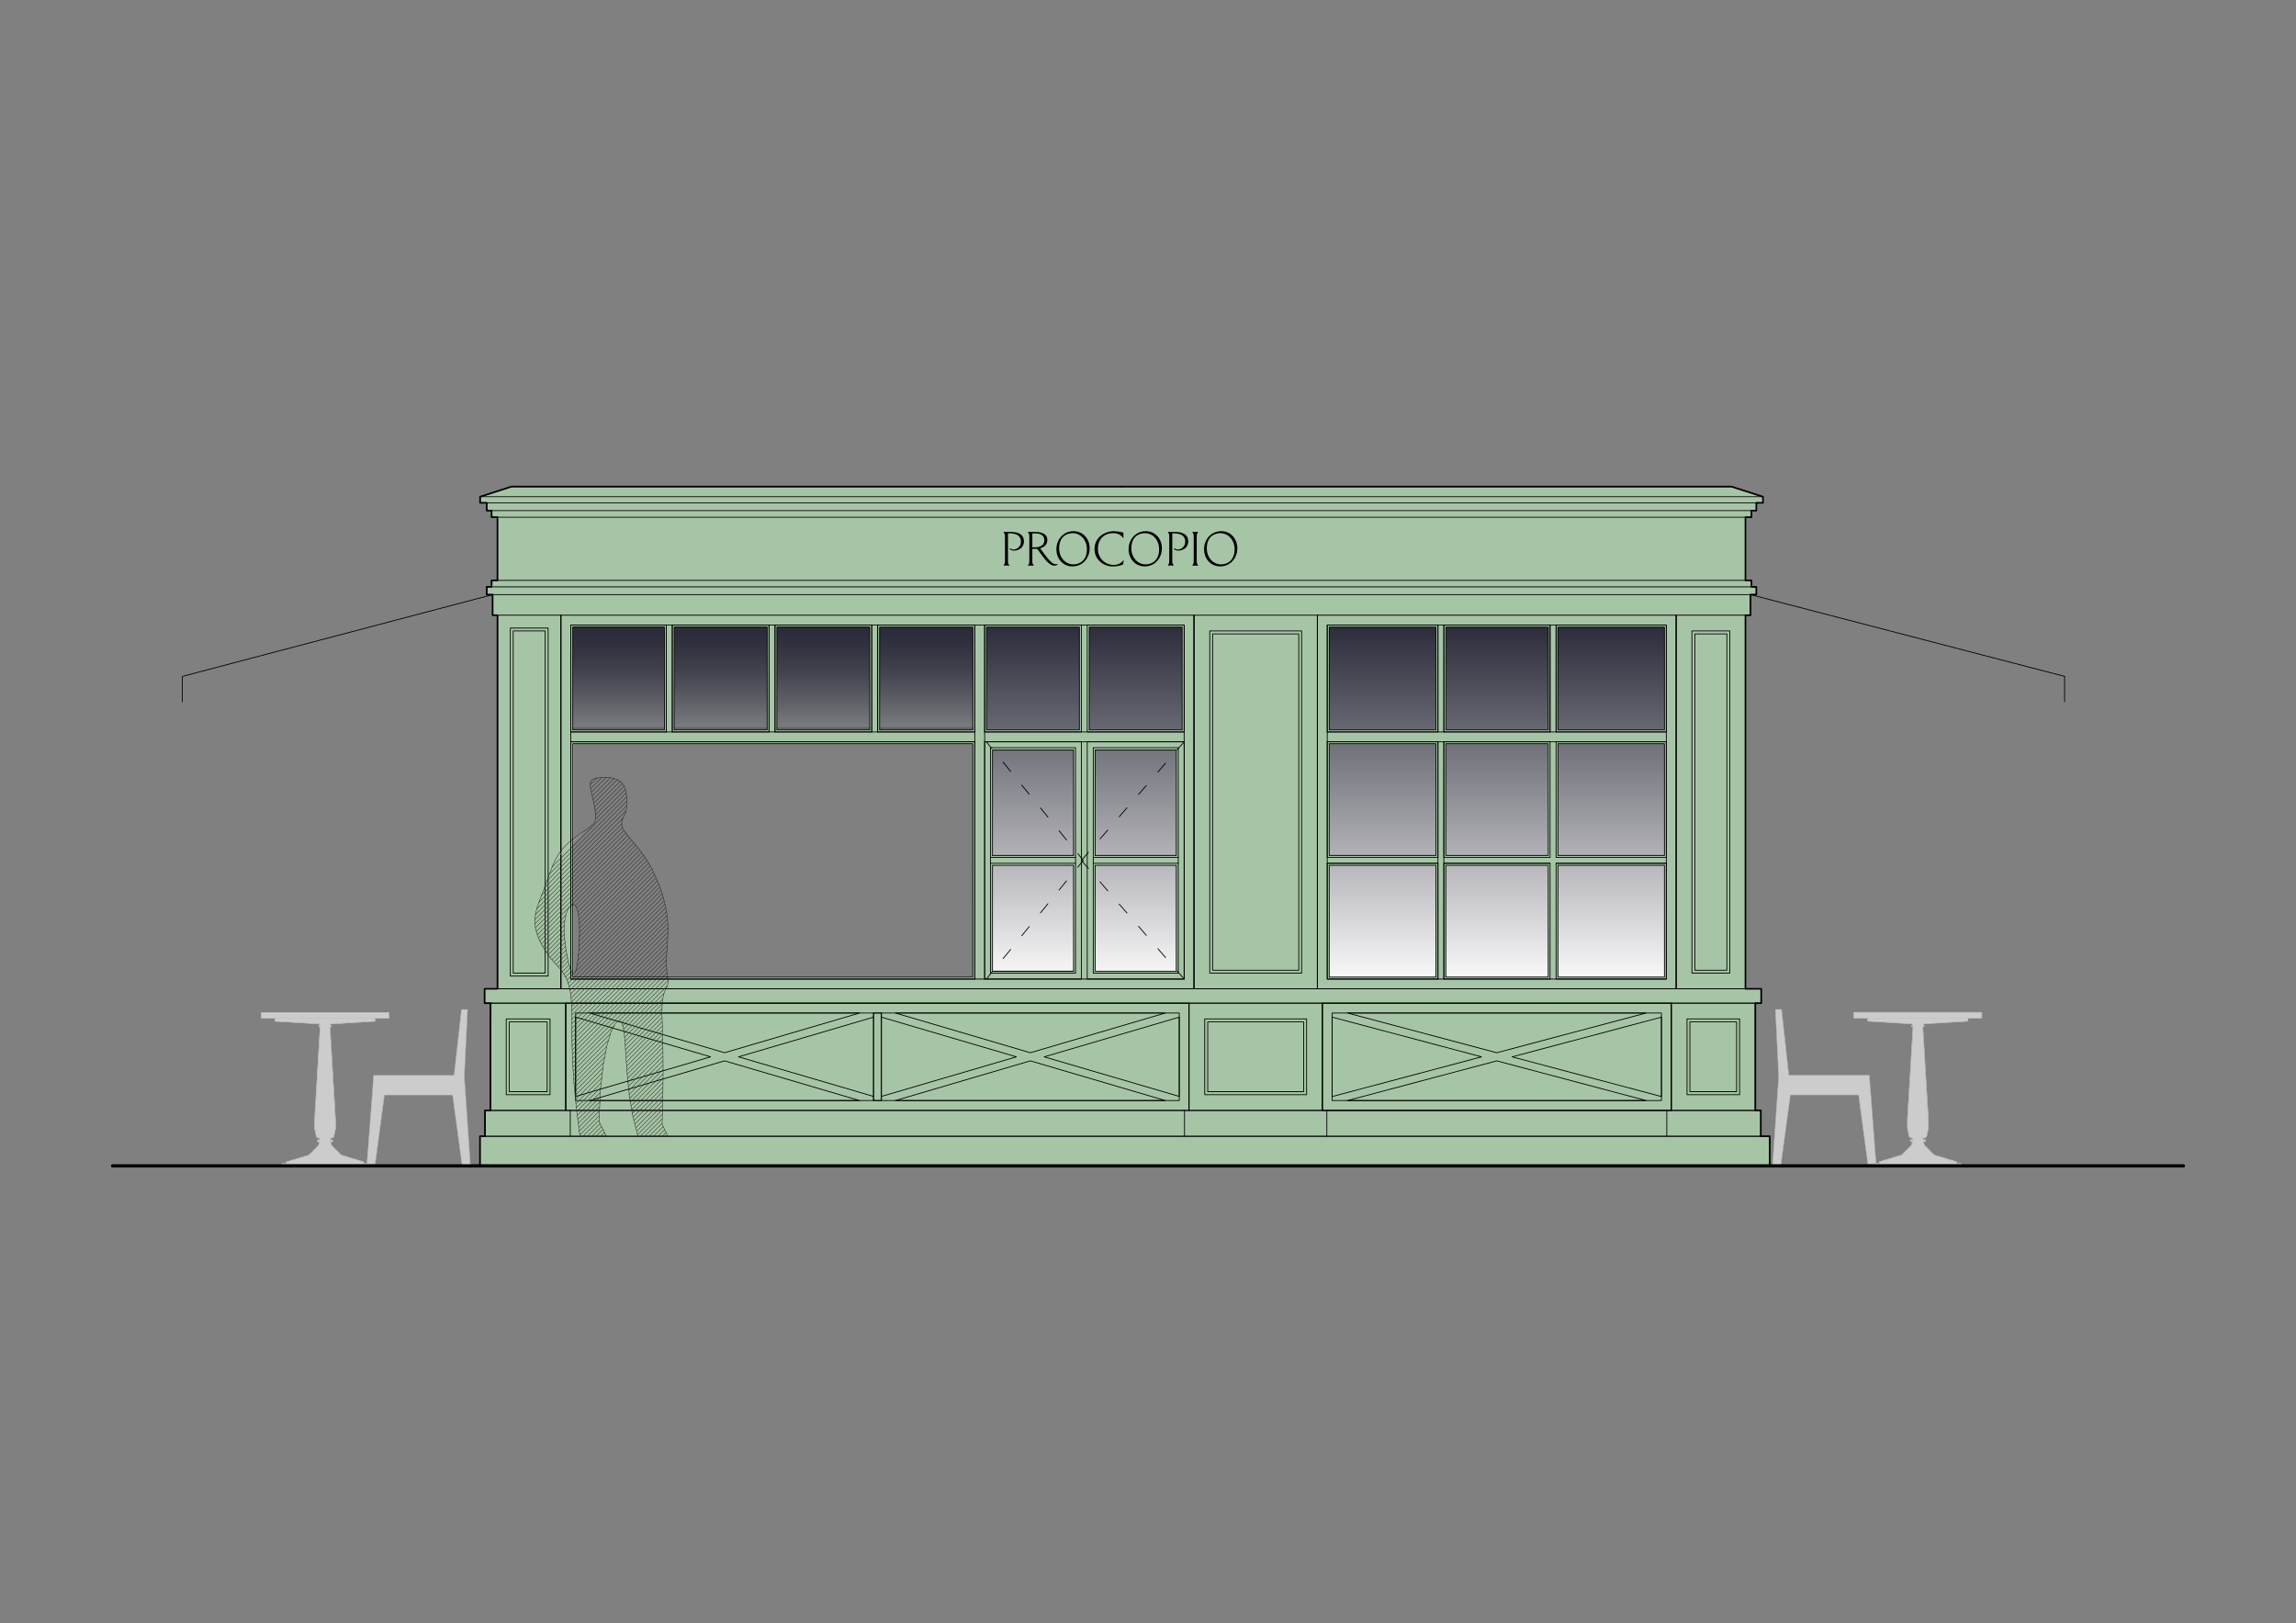 <?xml version="1.0" encoding="UTF-8"?> <svg xmlns="http://www.w3.org/2000/svg" xmlns:xlink="http://www.w3.org/1999/xlink" width="420.16mm" height="297.04mm" viewBox="0 0 1191 842"><rect x="0" y="0" width="1191" height="842" fill="#808080" stroke="none"/> <defs> <style> .cls-1 { fill: url(#linear-gradient); } .cls-2 { fill: url(#linear-gradient-2); } .cls-3 { fill: url(#linear-gradient-3); } .cls-4 { fill: #a6c5a6; } .cls-5, .cls-6 { fill: #ccc; } .cls-6, .cls-7 { stroke: #bababa; } .cls-10, .cls-11, .cls-12, .cls-6, .cls-7, .cls-8, .cls-9 { stroke-linecap: round; stroke-linejoin: round; } .cls-11, .cls-6, .cls-7 { stroke-width: 0.24px; } .cls-10, .cls-11, .cls-12, .cls-7, .cls-8, .cls-9 { fill: none; } .cls-10, .cls-12, .cls-8, .cls-9 { stroke: #000; } .cls-8 { stroke-width: 1.68px; } .cls-9 { stroke-width: 0.42px; } .cls-10 { stroke-width: 0.06px; } .cls-11 { stroke: #242424; } .cls-12 { stroke-width: 0.84px; } </style> <linearGradient id="linear-gradient" x1="402.02" y1="379.69" x2="402.02" y2="323.93" gradientUnits="userSpaceOnUse"> <stop offset="0.04" stop-color="#636363"></stop> <stop offset="0.05" stop-color="#7b7c80"></stop> <stop offset="0.26" stop-color="#62626a"></stop> <stop offset="0.56" stop-color="#43434f"></stop> <stop offset="0.82" stop-color="#30303e"></stop> <stop offset="1" stop-color="#292938"></stop> </linearGradient> <linearGradient id="linear-gradient-2" x1="777.96" y1="512.86" x2="777.96" y2="322.59" gradientUnits="userSpaceOnUse"> <stop offset="0" stop-color="#fff"></stop> <stop offset="1" stop-color="#292938"></stop> </linearGradient> <linearGradient id="linear-gradient-3" x1="561.63" y1="512.24" x2="561.63" y2="321.97" xlink:href="#linear-gradient-2"></linearGradient> </defs> <title>PROCOPIO_final</title> <g id="Layer_2" data-name="Layer 2"> <rect class="cls-1" x="294.4" y="323.93" width="215.24" height="55.76"></rect> <rect class="cls-2" x="688.2" y="322.59" width="179.52" height="190.27"></rect> <rect class="cls-3" x="504.87" y="321.97" width="113.53" height="190.27"></rect> <rect class="cls-4" x="258.05" y="319.09" width="32.9" height="193.77"></rect> <path class="cls-4" d="M291,319.09V512.86H619.37V319.09Zm112,6h48.19V378.5H403Zm-53.3,0H398v53.49H349.69ZM297.11,325h47.51v53.5H297.11Zm207.5,181.51H297.49V385.73H504.61Zm.14-127.9h-48.5V325.24h48.5Zm52.12,125h-42V448.81h42Zm0-59.91h-42V389h42Zm3-65.08H511.66V325.24h48.25Zm50.26,125h-42.1V448.81h42.1Zm0-59.91h-42.1V389h42.1Zm3-65.08H565V325.24h48.18Z"></path> <rect class="cls-4" x="619.37" y="318.83" width="63.99" height="194.03"></rect> <g> <path class="cls-4" d="M683.35,512.86H905.42V319.09H683.35Zm61.53-6.09H689.5v-58h55.38Zm0-63.08H689.5v-58h55.38Zm118.51,63.08H808.15v-58h55.24Zm0-63.08H808.15v-58h55.24ZM807.88,325.24h55.51v53.37H807.88Zm-57.89,0h53.37v53.37H750Zm0,60.49h53V443.5H750Zm0,63.08h53v58H750ZM689.38,325.24h55.5v53.37h-55.5Z"></path> <polygon class="cls-4" points="898.1 252.38 265.37 252.38 249.05 257.63 249.05 260.8 252.48 260.8 252.48 264.82 255.01 264.82 255.01 268.25 258.05 268.25 258.05 301.02 255.01 301.02 255.01 304.39 252.48 304.39 252.48 308.4 255.53 308.4 255.53 319.09 258.05 319.09 683.35 319.09 683.35 318.83 905.42 318.83 905.42 319.09 908.01 319.09 908.01 308.4 911.06 308.4 911.06 304.39 908.53 304.39 908.53 301.02 905.42 301.02 905.42 268.25 908.53 268.25 908.53 264.82 911.06 264.82 911.06 260.8 914.49 260.8 914.49 257.63 898.1 252.38"></polygon> </g> <polygon class="cls-4" points="251.38 512.86 251.38 520.31 255.01 520.31 254.43 575.94 251.58 575.94 251.58 589.34 248.99 589.35 248.99 604.69 917.99 604.69 917.99 589.35 913.39 589.35 913.39 575.94 910.54 575.94 910.54 520.31 913.58 520.31 913.58 512.86 251.38 512.86"></polygon> <polygon class="cls-5" points="242.5 523.61 239.39 523.61 235.57 557.8 193.86 557.8 190.32 603.89 194.55 603.88 199.36 567.91 234.79 567.91 239.78 604.69 243.99 604.69 240.81 558.26 242.5 523.61"></polygon> <polygon class="cls-6" points="135.46 525.1 201.77 525.1 201.77 528.21 194.59 528.21 194.59 529.7 171.47 531.12 171.47 531.97 171.92 531.97 171.92 532.55 171.14 532.55 173.99 580.21 174.06 585.2 173.08 589.73 171.27 590.58 171.27 591.22 172.5 591.22 172.5 592.19 171.34 592.19 172.05 594.14 177.03 599.12 188.63 602.62 188.69 603.53 191.06 603.53 191.06 603.88 146.21 603.88 146.21 603.53 148.54 603.53 148.6 602.62 160.2 599.12 165.18 594.14 165.9 592.19 164.73 592.19 164.73 591.22 165.96 591.22 165.96 590.58 164.15 589.73 163.18 585.2 163.24 580.21 166.09 532.55 165.38 532.55 165.38 531.97 165.77 531.97 165.77 531.12 142.65 529.7 142.65 528.21 135.46 528.21 135.46 525.1"></polygon> <polygon class="cls-5" points="920.98 523.53 924.09 523.53 927.91 557.72 969.62 557.72 973.15 603.8 968.92 603.79 964.11 567.83 928.69 567.83 923.7 604.61 919.49 604.61 922.66 558.17 920.98 523.53"></polygon> <polygon class="cls-6" points="1028.02 525.02 961.7 525.02 961.7 528.13 968.89 528.13 968.89 529.62 992.01 531.04 992.01 531.88 991.56 531.88 991.56 532.46 992.34 532.46 989.49 580.13 989.42 585.12 990.39 589.65 992.21 590.49 992.21 591.14 990.97 591.14 990.97 592.11 992.14 592.11 991.43 594.05 986.44 599.04 974.85 602.54 974.78 603.44 972.41 603.44 972.41 603.8 1017.27 603.8 1017.27 603.44 1014.94 603.44 1014.87 602.54 1003.28 599.04 998.29 594.05 997.58 592.11 998.75 592.11 998.75 591.14 997.52 591.14 997.52 590.49 999.33 589.65 1000.3 585.12 1000.24 580.13 997.39 532.46 998.1 532.46 998.1 531.88 997.71 531.88 997.71 531.04 1020.83 529.62 1020.83 528.13 1028.02 528.13 1028.02 525.02"></polygon> </g> <g id="Layer_1" data-name="Layer 1"> <g> <polygon class="cls-7" points="919.48 604.69 922.71 558.26 920.97 523.61 924.14 523.61 927.89 557.8 969.67 557.8 973.23 604.69 969.09 604.69 964.16 567.91 928.67 567.91 923.69 604.69 919.48 604.69"></polygon> <rect class="cls-7" x="961.77" y="525.1" width="66.25" height="3.11"></rect> <polyline class="cls-7" points="1020.83 528.21 1020.83 529.7 997.77 531.12 997.77 531.97 998.16 531.97 998.16 532.55 997.39 532.55 1000.3 580.21 1000.37 585.2 999.33 589.73 997.51 590.58 997.51 591.22 998.75 591.22 998.75 592.19 997.58 592.19 998.29 594.14 1003.34 599.12 1014.94 602.62 1014.94 603.53 1017.27 603.53 1017.27 604.69 994.92 604.69"></polyline> <polyline class="cls-7" points="968.96 528.21 968.96 529.7 992.01 531.12 992.01 531.97 991.62 531.97 991.62 532.55 992.4 532.55 989.49 580.21 989.49 585.2 990.46 589.73 992.27 590.58"></polyline> <polyline class="cls-7" points="992.27 591.22 991.04 591.22 991.04 592.19 992.21 592.19 991.49 594.14 986.51 599.12 974.91 602.62 974.85 603.53 972.52 603.53 972.52 604.69 994.92 604.69"></polyline> <polygon class="cls-7" points="244 604.69 240.83 558.26 242.51 523.61 239.4 523.61 235.58 557.8 193.87 557.8 190.31 604.69 194.46 604.69 199.38 567.91 234.8 567.91 239.79 604.69 244 604.69"></polygon> <rect class="cls-7" x="135.46" y="525.1" width="66.32" height="3.11"></rect> <polyline class="cls-7" points="142.65 528.21 142.65 529.7 165.77 531.12 165.77 531.97 165.38 531.97 165.38 532.55 166.09 532.55 163.24 580.21 163.18 585.2 164.15 589.73 165.96 590.58 165.96 591.22 164.73 591.22 164.73 592.19 165.9 592.19 165.18 594.14 160.2 599.12 148.6 602.62 148.54 603.53 146.21 603.53 146.21 604.69 168.62 604.69"></polyline> <polyline class="cls-7" points="194.59 528.21 194.59 529.7 171.47 531.12 171.47 531.97 171.92 531.97 171.92 532.55 171.14 532.55 173.99 580.21 174.06 585.2 173.08 589.73 171.27 590.58"></polyline> <polyline class="cls-7" points="171.27 591.22 172.5 591.22 172.5 592.19 171.34 592.19 172.05 594.14 177.03 599.12 188.63 602.62 188.69 603.53 191.02 603.53 191.02 604.69 168.62 604.69"></polyline> <line class="cls-8" x1="58.39" y1="604.69" x2="1132.61" y2="604.69"></line> <line class="cls-9" x1="905.42" y1="319.09" x2="905.42" y2="512.86"></line> <line class="cls-9" x1="910.54" y1="520.31" x2="910.54" y2="575.94"></line> <line class="cls-9" x1="917.99" y1="589.34" x2="917.99" y2="604.69"></line> <line class="cls-9" x1="258.05" y1="319.09" x2="258.05" y2="512.86"></line> <line class="cls-9" x1="258.05" y1="268.25" x2="258.05" y2="301.02"></line> <line class="cls-9" x1="254.43" y1="520.31" x2="254.43" y2="575.94"></line> <line class="cls-9" x1="251.38" y1="512.86" x2="251.38" y2="520.31"></line> <polyline class="cls-9" points="248.99 604.69 248.99 589.35 917.99 589.35"></polyline> <line class="cls-9" x1="685.94" y1="575.94" x2="866.95" y2="575.94"></line> <line class="cls-9" x1="254.23" y1="512.86" x2="909.76" y2="512.86"></line> <line class="cls-9" x1="293.48" y1="520.31" x2="616.77" y2="520.31"></line> <line class="cls-9" x1="685.94" y1="520.31" x2="866.95" y2="520.31"></line> <line class="cls-9" x1="290.95" y1="319.09" x2="290.95" y2="512.86"></line> <line class="cls-9" x1="619.37" y1="319.09" x2="619.37" y2="512.86"></line> <line class="cls-9" x1="683.35" y1="319.09" x2="683.35" y2="512.86"></line> <line class="cls-9" x1="869.48" y1="319.09" x2="869.48" y2="512.86"></line> <line class="cls-9" x1="293.48" y1="520.31" x2="293.48" y2="575.94"></line> <line class="cls-9" x1="295.81" y1="575.94" x2="295.81" y2="589.34"></line> <line class="cls-9" x1="616.77" y1="520.31" x2="616.77" y2="575.94"></line> <line class="cls-9" x1="685.94" y1="520.31" x2="685.94" y2="575.94"></line> <line class="cls-9" x1="866.95" y1="520.31" x2="866.95" y2="575.94"></line> <polyline class="cls-9" points="249.05 257.63 249.05 260.8 252.48 260.8 252.48 264.82 255.01 264.82 255.01 268.25 908.53 268.25"></polyline> <line class="cls-9" x1="255.01" y1="264.82" x2="908.53" y2="264.82"></line> <line class="cls-9" x1="252.48" y1="260.8" x2="911.06" y2="260.8"></line> <polyline class="cls-9" points="249.05 257.63 265.37 252.38 898.1 252.38"></polyline> <line class="cls-9" x1="249.05" y1="257.63" x2="914.49" y2="257.63"></line> <polyline class="cls-9" points="252.48 308.4 252.48 304.39 255.01 304.39 255.01 301.02 908.53 301.02"></polyline> <line class="cls-9" x1="255.01" y1="304.39" x2="908.53" y2="304.39"></line> <line class="cls-9" x1="252.48" y1="308.4" x2="911.06" y2="308.4"></line> <line class="cls-9" x1="255.01" y1="520.31" x2="910.54" y2="520.31"></line> <rect class="cls-9" x="251.58" y="575.94" width="661.81" height="13.41"></rect> <polyline class="cls-9" points="914.49 257.63 914.49 260.8 911.06 260.8 911.06 264.82 908.53 264.82 908.53 268.25"></polyline> <line class="cls-9" x1="914.49" y1="257.63" x2="898.1" y2="252.38"></line> <polyline class="cls-9" points="911.06 308.4 911.06 304.39 908.53 304.39 908.53 301.02"></polyline> <line class="cls-9" x1="1070.96" y1="350.82" x2="1070.96" y2="363.97"></line> <line class="cls-9" x1="905.42" y1="301.02" x2="905.42" y2="268.25"></line> <polyline class="cls-9" points="255.53 308.4 94.59 350.82 94.59 363.97"></polyline> <rect class="cls-9" x="298.59" y="525.42" width="313.13" height="45.4"></rect> <rect class="cls-9" x="293.48" y="520.31" width="323.3" height="55.63"></rect> <line class="cls-9" x1="908.01" y1="308.4" x2="1070.96" y2="350.82"></line> <rect class="cls-9" x="685.94" y="520.31" width="181.01" height="55.63"></rect> <rect class="cls-9" x="690.99" y="525.42" width="170.84" height="45.4"></rect> <rect class="cls-9" x="296.07" y="324.21" width="318.18" height="183.6"></rect> <rect class="cls-9" x="290.95" y="319.09" width="328.41" height="193.77"></rect> <rect class="cls-9" x="683.35" y="319.09" width="186.13" height="193.77"></rect> <rect class="cls-9" x="624.93" y="528.47" width="52.85" height="39.31"></rect> <rect class="cls-9" x="616.77" y="520.31" width="69.17" height="55.63"></rect> <line class="cls-9" x1="908.01" y1="319.09" x2="908.01" y2="308.4"></line> <rect class="cls-9" x="688.47" y="324.21" width="175.9" height="183.6"></rect> <rect class="cls-9" x="626.49" y="530.02" width="49.74" height="36.2"></rect> <rect class="cls-9" x="619.37" y="319.09" width="63.99" height="193.77"></rect> <rect class="cls-9" x="629.01" y="328.8" width="44.69" height="174.41"></rect> <line class="cls-9" x1="688.27" y1="575.94" x2="688.27" y2="589.34"></line> <rect class="cls-9" x="627.53" y="327.25" width="47.67" height="177.45"></rect> <polyline class="cls-9" points="908.01 319.09 869.48 319.09 869.48 512.86 905.42 512.86 905.42 319.09"></polyline> <rect class="cls-9" x="877.64" y="327.25" width="19.62" height="177.45"></rect> <rect class="cls-9" x="879.19" y="328.8" width="16.58" height="174.41"></rect> <rect class="cls-9" x="258.05" y="319.09" width="32.9" height="193.77"></rect> <rect class="cls-9" x="266.21" y="327.25" width="16.58" height="177.45"></rect> <rect class="cls-9" x="264.72" y="325.76" width="19.62" height="180.49"></rect> <rect class="cls-9" x="866.95" y="520.31" width="43.59" height="55.63"></rect> <rect class="cls-9" x="875.11" y="528.47" width="27.27" height="39.31"></rect> <rect class="cls-9" x="876.6" y="530.02" width="24.22" height="36.2"></rect> <rect class="cls-9" x="254.43" y="520.31" width="39.05" height="55.63"></rect> <line class="cls-9" x1="296.07" y1="379.64" x2="505.64" y2="379.64"></line> <rect class="cls-9" x="262.59" y="528.47" width="22.73" height="39.31"></rect> <rect class="cls-9" x="264.14" y="530.02" width="19.69" height="36.2"></rect> <line class="cls-9" x1="255.53" y1="319.09" x2="255.53" y2="308.4"></line> <line class="cls-9" x1="257.54" y1="319.09" x2="258.05" y2="319.09"></line> <line class="cls-9" x1="910.54" y1="520.31" x2="913.58" y2="520.31"></line> <line class="cls-9" x1="864.62" y1="575.94" x2="864.62" y2="589.34"></line> <line class="cls-9" x1="614.44" y1="575.94" x2="614.44" y2="589.34"></line> <line class="cls-9" x1="913.58" y1="512.86" x2="913.58" y2="520.31"></line> <line class="cls-9" x1="255.01" y1="520.31" x2="251.38" y2="520.31"></line> <line class="cls-9" x1="255.01" y1="512.86" x2="251.38" y2="512.86"></line> <line class="cls-9" x1="909.76" y1="512.86" x2="913.58" y2="512.86"></line> <line class="cls-9" x1="614.25" y1="384.76" x2="510.76" y2="384.76"></line> <line class="cls-9" x1="296.07" y1="384.76" x2="505.64" y2="384.76"></line> <line class="cls-9" x1="510.76" y1="379.64" x2="614.25" y2="379.64"></line> <line class="cls-10" x1="508.17" y1="348.49" x2="508.17" y2="348.43"></line> <line class="cls-9" x1="510.76" y1="324.21" x2="510.76" y2="507.81"></line> <line class="cls-9" x1="505.64" y1="324.21" x2="505.64" y2="507.81"></line> <rect class="cls-9" x="563.99" y="324.21" width="50.26" height="55.44"></rect> <rect class="cls-9" x="565.03" y="325.24" width="48.18" height="53.36"></rect> <rect class="cls-9" x="510.76" y="324.21" width="50.19" height="55.44"></rect> <rect class="cls-9" x="511.73" y="325.24" width="48.18" height="53.36"></rect> <rect class="cls-9" x="563.99" y="384.76" width="50.26" height="123.05"></rect> <rect class="cls-9" x="567.1" y="387.8" width="44.1" height="116.9"></rect> <rect class="cls-9" x="510.76" y="384.76" width="50.19" height="123.05"></rect> <rect class="cls-9" x="513.8" y="387.8" width="44.1" height="116.9"></rect> <line class="cls-9" x1="514.84" y1="503.73" x2="556.87" y2="503.73"></line> <polyline class="cls-9" points="556.87 443.69 556.87 389.03 514.84 389.03 514.84 443.69"></polyline> <line class="cls-9" x1="398.91" y1="379.64" x2="398.91" y2="324.21"></line> <line class="cls-9" x1="402.02" y1="379.64" x2="402.02" y2="324.21"></line> <line class="cls-9" x1="345.61" y1="379.64" x2="345.61" y2="324.21"></line> <polyline class="cls-9" points="348.72 379.64 348.72 324.2 398.91 324.2"></polyline> <polyline class="cls-9" points="348.72 324.2 348.72 379.64 398.91 379.64 398.91 324.2"></polyline> <rect class="cls-9" x="349.69" y="325.24" width="48.25" height="53.36"></rect> <rect class="cls-9" x="296.07" y="324.21" width="49.54" height="55.44"></rect> <rect class="cls-9" x="297.11" y="325.24" width="47.54" height="53.36"></rect> <line class="cls-9" x1="455.26" y1="379.64" x2="455.26" y2="324.21"></line> <polyline class="cls-9" points="452.21 379.64 452.21 324.2 402.02 324.2"></polyline> <polyline class="cls-9" points="452.21 324.2 452.21 379.64 402.02 379.64 402.02 324.2"></polyline> <rect class="cls-9" x="402.99" y="325.24" width="48.18" height="53.36"></rect> <rect class="cls-9" x="455.26" y="324.21" width="50.39" height="55.44"></rect> <rect class="cls-9" x="456.29" y="325.24" width="48.31" height="53.36"></rect> <line class="cls-9" x1="557.91" y1="447.77" x2="513.8" y2="447.77"></line> <line class="cls-9" x1="557.91" y1="444.73" x2="513.8" y2="444.73"></line> <line class="cls-9" x1="556.87" y1="443.69" x2="514.84" y2="443.69"></line> <rect class="cls-9" x="514.84" y="448.81" width="42.03" height="54.92"></rect> <polyline class="cls-9" points="568.07 443.69 568.07 389.03 610.17 389.03 610.17 443.69"></polyline> <line class="cls-9" x1="567.1" y1="447.77" x2="611.2" y2="447.77"></line> <line class="cls-9" x1="567.1" y1="444.73" x2="611.2" y2="444.73"></line> <line class="cls-9" x1="568.07" y1="443.69" x2="610.17" y2="443.69"></line> <rect class="cls-9" x="568.07" y="448.81" width="42.1" height="54.92"></rect> <line class="cls-9" x1="688.47" y1="379.64" x2="864.36" y2="379.64"></line> <line class="cls-9" x1="688.47" y1="384.76" x2="864.36" y2="384.76"></line> <line class="cls-9" x1="804.07" y1="379.64" x2="804.07" y2="324.21"></line> <line class="cls-9" x1="807.18" y1="379.64" x2="807.18" y2="324.21"></line> <line class="cls-9" x1="745.91" y1="507.81" x2="745.91" y2="384.76"></line> <line class="cls-9" x1="745.91" y1="379.64" x2="745.91" y2="324.21"></line> <line class="cls-9" x1="748.96" y1="507.81" x2="748.96" y2="384.76"></line> <polyline class="cls-9" points="748.96 379.64 748.96 324.2 804.07 324.2"></polyline> <polyline class="cls-9" points="748.96 324.2 748.96 379.64 804.07 379.64 804.07 324.2"></polyline> <rect class="cls-9" x="749.99" y="325.24" width="53.11" height="53.36"></rect> <rect class="cls-9" x="688.47" y="324.21" width="57.44" height="55.44"></rect> <rect class="cls-9" x="689.5" y="325.24" width="55.37" height="53.36"></rect> <rect class="cls-9" x="688.47" y="384.76" width="57.44" height="59.97"></rect> <line class="cls-9" x1="688.47" y1="447.77" x2="745.91" y2="447.77"></line> <rect class="cls-9" x="689.5" y="385.73" width="55.37" height="57.96"></rect> <rect class="cls-9" x="688.47" y="447.77" width="57.44" height="60.04"></rect> <rect class="cls-9" x="689.5" y="448.81" width="55.37" height="57.96"></rect> <rect class="cls-9" x="748.96" y="384.76" width="55.11" height="59.97"></rect> <line class="cls-9" x1="748.96" y1="447.77" x2="804.07" y2="447.77"></line> <rect class="cls-9" x="749.99" y="385.73" width="53.11" height="57.96"></rect> <rect class="cls-9" x="748.96" y="447.77" width="55.11" height="60.04"></rect> <rect class="cls-9" x="749.99" y="448.81" width="53.11" height="57.96"></rect> <rect class="cls-9" x="807.18" y="324.21" width="57.19" height="55.44"></rect> <rect class="cls-9" x="808.15" y="325.24" width="55.24" height="53.36"></rect> <rect class="cls-9" x="807.18" y="384.76" width="57.19" height="59.97"></rect> <line class="cls-9" x1="864.36" y1="447.77" x2="807.18" y2="447.77"></line> <rect class="cls-9" x="808.15" y="385.73" width="55.24" height="57.96"></rect> <rect class="cls-9" x="807.18" y="447.77" width="57.19" height="60.04"></rect> <rect class="cls-9" x="808.15" y="448.81" width="55.24" height="57.96"></rect> <line class="cls-10" x1="745.13" y1="355.03" x2="745.13" y2="354.97"></line> <line class="cls-9" x1="614.25" y1="384.76" x2="610.62" y2="388.9"></line> <line class="cls-9" x1="604.6" y1="395.83" x2="600.65" y2="400.43"></line> <line class="cls-9" x1="594.63" y1="407.43" x2="590.61" y2="412.02"></line> <line class="cls-9" x1="584.59" y1="418.95" x2="580.57" y2="423.62"></line> <line class="cls-9" x1="574.61" y1="430.55" x2="570.6" y2="435.14"></line> <polyline class="cls-9" points="564.58 442.07 560.95 446.28 564.58 450.43"></polyline> <line class="cls-9" x1="570.6" y1="457.36" x2="574.61" y2="462.02"></line> <line class="cls-9" x1="580.57" y1="468.95" x2="584.59" y2="473.55"></line> <line class="cls-9" x1="590.61" y1="480.48" x2="594.63" y2="485.14"></line> <line class="cls-9" x1="600.65" y1="492.07" x2="604.6" y2="496.67"></line> <line class="cls-9" x1="610.62" y1="503.6" x2="614.25" y2="507.81"></line> <polygon class="cls-9" points="375.86 550.23 305.85 570.82 445.87 570.82 375.86 550.23"></polygon> <polygon class="cls-9" points="298.6 527.56 298.6 568.68 368.6 548.15 298.6 527.56"></polygon> <polygon class="cls-9" points="445.87 525.42 305.85 525.42 375.86 546.02 445.87 525.42"></polygon> <polygon class="cls-9" points="453.12 527.56 383.11 548.15 453.12 568.68 453.12 527.56"></polygon> <polygon class="cls-9" points="534.46 550.23 604.47 570.82 464.45 570.82 534.46 550.23"></polygon> <polygon class="cls-9" points="611.72 527.56 611.72 568.68 541.65 548.15 611.72 527.56"></polygon> <polygon class="cls-9" points="464.45 525.42 604.47 525.42 534.46 546.02 464.45 525.42"></polygon> <polyline class="cls-9" points="457.2 527.56 527.21 548.15 457.2 568.68 457.2 525.42"></polyline> <line class="cls-9" x1="453.12" y1="527.56" x2="453.12" y2="525.42"></line> <line class="cls-9" x1="453.12" y1="568.69" x2="453.12" y2="570.82"></line> <line class="cls-9" x1="457.2" y1="568.69" x2="457.2" y2="570.82"></line> <polygon class="cls-9" points="457.2 527.56 457.2 525.42 453.12 525.42 453.12 570.82 457.2 570.82 457.2 527.56"></polygon> <polygon class="cls-9" points="861.84 527.56 784.38 548.15 861.84 568.75 861.84 527.56"></polygon> <polygon class="cls-9" points="776.41 550.23 698.96 570.82 853.87 570.82 776.41 550.23"></polygon> <polygon class="cls-9" points="690.99 527.56 690.99 568.75 768.51 548.15 690.99 527.56"></polygon> <polygon class="cls-9" points="853.87 525.42 698.96 525.42 776.41 546.02 853.87 525.42"></polygon> <line class="cls-11" x1="306.11" y1="407.04" x2="309.86" y2="403.35"></line> <line class="cls-11" x1="306.37" y1="409.04" x2="312.39" y2="403.09"></line> <line class="cls-11" x1="306.82" y1="410.92" x2="314.66" y2="403.09"></line> <line class="cls-11" x1="307.21" y1="412.87" x2="316.73" y2="403.28"></line> <line class="cls-11" x1="307.6" y1="414.74" x2="318.61" y2="403.73"></line> <line class="cls-11" x1="307.99" y1="416.62" x2="320.29" y2="404.32"></line> <line class="cls-11" x1="308.37" y1="418.56" x2="321.71" y2="405.22"></line> <line class="cls-11" x1="308.7" y1="420.51" x2="322.88" y2="406.32"></line> <line class="cls-11" x1="308.96" y1="422.52" x2="323.72" y2="407.75"></line> <line class="cls-7" x1="288.36" y1="445.38" x2="302.29" y2="431.52"></line> <line class="cls-11" x1="308.96" y1="424.78" x2="324.37" y2="409.43"></line> <line class="cls-11" x1="286.35" y1="449.72" x2="324.76" y2="411.31"></line> <line class="cls-11" x1="284.86" y1="453.47" x2="325.02" y2="413.32"></line> <line class="cls-11" x1="283.57" y1="457.03" x2="325.15" y2="415.46"></line> <line class="cls-11" x1="282.34" y1="460.6" x2="325.08" y2="417.85"></line> <line class="cls-11" x1="280.91" y1="464.35" x2="324.56" y2="420.64"></line> <line class="cls-11" x1="279.49" y1="468.04" x2="323.07" y2="424.39"></line> <line class="cls-11" x1="278.39" y1="471.41" x2="322.49" y2="427.31"></line> <line class="cls-11" x1="277.68" y1="474.39" x2="322.88" y2="429.19"></line> <line class="cls-11" x1="277.42" y1="476.98" x2="323.72" y2="430.68"></line> <line class="cls-11" x1="277.48" y1="479.18" x2="324.63" y2="432.04"></line> <line class="cls-11" x1="277.74" y1="481.19" x2="325.6" y2="433.33"></line> <line class="cls-11" x1="278.19" y1="483.07" x2="326.64" y2="434.56"></line> <line class="cls-11" x1="278.71" y1="484.82" x2="327.67" y2="435.86"></line> <line class="cls-11" x1="279.3" y1="486.5" x2="295.36" y2="470.44"></line> <line class="cls-11" x1="296.33" y1="469.53" x2="328.77" y2="437.09"></line> <line class="cls-11" x1="280.01" y1="488.06" x2="293.61" y2="474.52"></line> <line class="cls-11" x1="298.4" y1="469.73" x2="329.81" y2="438.32"></line> <line class="cls-11" x1="280.78" y1="489.61" x2="293.02" y2="477.37"></line> <line class="cls-11" x1="299.24" y1="471.15" x2="330.78" y2="439.61"></line> <line class="cls-11" x1="281.56" y1="491.1" x2="292.77" y2="479.9"></line> <line class="cls-11" x1="299.76" y1="472.9" x2="331.82" y2="440.91"></line> <line class="cls-11" x1="282.47" y1="492.52" x2="292.7" y2="482.29"></line> <line class="cls-11" x1="300.08" y1="474.84" x2="332.79" y2="442.2"></line> <line class="cls-11" x1="283.38" y1="493.88" x2="292.77" y2="484.49"></line> <line class="cls-11" x1="300.34" y1="476.92" x2="333.76" y2="443.5"></line> <line class="cls-11" x1="284.28" y1="495.24" x2="292.9" y2="486.63"></line> <line class="cls-11" x1="300.47" y1="479.05" x2="334.67" y2="444.86"></line> <line class="cls-11" x1="285.32" y1="496.54" x2="293.09" y2="488.77"></line> <line class="cls-11" x1="300.54" y1="481.32" x2="335.57" y2="446.28"></line> <line class="cls-11" x1="286.35" y1="497.83" x2="293.35" y2="490.78"></line> <line class="cls-11" x1="300.6" y1="483.59" x2="336.42" y2="447.71"></line> <line class="cls-11" x1="287.39" y1="499" x2="293.61" y2="492.78"></line> <line class="cls-11" x1="300.54" y1="485.85" x2="337.26" y2="449.13"></line> <line class="cls-11" x1="288.49" y1="500.23" x2="294" y2="494.73"></line> <line class="cls-11" x1="300.47" y1="488.25" x2="338.1" y2="450.62"></line> <line class="cls-11" x1="289.59" y1="501.4" x2="294.32" y2="496.67"></line> <line class="cls-11" x1="300.34" y1="490.65" x2="338.88" y2="452.18"></line> <line class="cls-11" x1="290.63" y1="502.69" x2="294.77" y2="498.55"></line> <line class="cls-11" x1="300.21" y1="493.11" x2="339.59" y2="453.67"></line> <line class="cls-11" x1="291.66" y1="503.92" x2="295.23" y2="500.36"></line> <line class="cls-11" x1="300.02" y1="495.57" x2="340.3" y2="455.29"></line> <line class="cls-11" x1="292.57" y1="505.28" x2="295.74" y2="502.11"></line> <line class="cls-11" x1="299.7" y1="498.16" x2="341.01" y2="456.84"></line> <line class="cls-11" x1="293.41" y1="506.77" x2="296.39" y2="503.73"></line> <line class="cls-11" x1="299.31" y1="500.88" x2="341.66" y2="458.52"></line> <line class="cls-11" x1="294.13" y1="508.33" x2="297.49" y2="504.96"></line> <line class="cls-11" x1="298.4" y1="504.05" x2="342.31" y2="460.14"></line> <line class="cls-11" x1="294.77" y1="509.95" x2="342.89" y2="461.83"></line> <line class="cls-11" x1="295.29" y1="511.76" x2="343.48" y2="463.57"></line> <line class="cls-11" x1="295.74" y1="513.57" x2="343.99" y2="465.32"></line> <line class="cls-11" x1="296" y1="515.58" x2="344.51" y2="467.14"></line> <line class="cls-11" x1="296.26" y1="517.65" x2="344.9" y2="468.95"></line> <line class="cls-11" x1="296.39" y1="519.79" x2="345.35" y2="470.83"></line> <line class="cls-11" x1="296.52" y1="521.99" x2="345.68" y2="472.84"></line> <line class="cls-11" x1="296.52" y1="524.19" x2="346" y2="474.78"></line> <line class="cls-11" x1="296.59" y1="526.46" x2="346.2" y2="476.85"></line> <line class="cls-11" x1="296.59" y1="528.73" x2="346.32" y2="478.99"></line> <line class="cls-11" x1="296.59" y1="530.99" x2="346.45" y2="481.19"></line> <line class="cls-11" x1="296.65" y1="533.32" x2="346.45" y2="483.52"></line> <line class="cls-11" x1="296.65" y1="535.59" x2="346.39" y2="485.85"></line> <line class="cls-11" x1="296.72" y1="537.79" x2="346.26" y2="488.25"></line> <line class="cls-11" x1="296.72" y1="540.06" x2="346.13" y2="490.65"></line> <line class="cls-11" x1="296.78" y1="542.33" x2="345.94" y2="493.11"></line> <line class="cls-11" x1="296.85" y1="544.53" x2="345.81" y2="495.57"></line> <line class="cls-11" x1="296.91" y1="546.73" x2="345.68" y2="497.96"></line> <line class="cls-11" x1="296.98" y1="548.93" x2="345.68" y2="500.23"></line> <line class="cls-11" x1="297.1" y1="551.2" x2="345.81" y2="502.43"></line> <line class="cls-11" x1="297.23" y1="553.34" x2="318.54" y2="532.03"></line> <line class="cls-11" x1="321.13" y1="529.37" x2="346" y2="504.51"></line> <line class="cls-11" x1="297.36" y1="555.47" x2="316.6" y2="536.24"></line> <line class="cls-11" x1="322.49" y1="530.35" x2="346.32" y2="506.51"></line> <line class="cls-11" x1="297.49" y1="557.61" x2="315.63" y2="539.48"></line> <line class="cls-11" x1="323.01" y1="532.09" x2="346.52" y2="508.59"></line> <line class="cls-11" x1="297.62" y1="559.81" x2="314.72" y2="542.72"></line> <line class="cls-11" x1="323.46" y1="533.91" x2="346.2" y2="511.24"></line> <line class="cls-11" x1="297.75" y1="561.95" x2="314.2" y2="545.5"></line> <line class="cls-11" x1="323.72" y1="535.98" x2="344.38" y2="515.32"></line> <line class="cls-11" x1="297.95" y1="564.02" x2="313.62" y2="548.35"></line> <line class="cls-11" x1="323.92" y1="538.05" x2="343.73" y2="518.23"></line> <line class="cls-11" x1="298.14" y1="566.16" x2="313.1" y2="551.13"></line> <line class="cls-11" x1="324.18" y1="540.12" x2="343.47" y2="520.83"></line> <line class="cls-11" x1="298.34" y1="568.23" x2="312.71" y2="553.85"></line> <line class="cls-11" x1="324.31" y1="542.26" x2="343.35" y2="523.22"></line> <line class="cls-11" x1="298.53" y1="570.3" x2="312.39" y2="556.45"></line> <line class="cls-11" x1="324.43" y1="544.46" x2="343.35" y2="525.49"></line> <line class="cls-11" x1="298.72" y1="572.38" x2="312.13" y2="559.04"></line> <line class="cls-11" x1="324.56" y1="546.6" x2="343.41" y2="527.76"></line> <line class="cls-11" x1="298.92" y1="574.51" x2="311.87" y2="561.56"></line> <line class="cls-11" x1="324.69" y1="548.74" x2="343.47" y2="529.96"></line> <line class="cls-11" x1="299.18" y1="576.52" x2="311.55" y2="564.15"></line> <line class="cls-11" x1="324.82" y1="550.88" x2="343.54" y2="532.22"></line> <line class="cls-11" x1="299.44" y1="578.59" x2="311.35" y2="566.68"></line> <line class="cls-11" x1="325.02" y1="553.01" x2="343.6" y2="534.43"></line> <line class="cls-11" x1="299.7" y1="580.6" x2="311.22" y2="569.07"></line> <line class="cls-11" x1="325.15" y1="555.15" x2="343.67" y2="536.63"></line> <line class="cls-11" x1="299.95" y1="582.61" x2="311.16" y2="571.47"></line> <line class="cls-11" x1="325.28" y1="557.29" x2="343.73" y2="538.89"></line> <line class="cls-11" x1="300.21" y1="584.68" x2="311.03" y2="573.87"></line> <line class="cls-11" x1="325.54" y1="559.36" x2="343.8" y2="541.1"></line> <line class="cls-11" x1="300.47" y1="586.69" x2="310.9" y2="576.26"></line> <line class="cls-11" x1="325.73" y1="561.43" x2="343.8" y2="543.36"></line> <line class="cls-11" x1="300.73" y1="588.76" x2="310.83" y2="578.66"></line> <line class="cls-11" x1="325.92" y1="563.5" x2="343.86" y2="545.63"></line> <line class="cls-11" x1="302.35" y1="589.34" x2="310.71" y2="581.05"></line> <line class="cls-11" x1="326.18" y1="565.58" x2="343.86" y2="547.9"></line> <line class="cls-11" x1="304.68" y1="589.34" x2="311.22" y2="582.8"></line> <line class="cls-11" x1="326.38" y1="567.65" x2="343.86" y2="550.16"></line> <line class="cls-11" x1="306.95" y1="589.34" x2="312" y2="584.36"></line> <line class="cls-11" x1="326.7" y1="569.66" x2="343.93" y2="552.43"></line> <line class="cls-11" x1="309.22" y1="589.34" x2="312.78" y2="585.85"></line> <line class="cls-11" x1="327.03" y1="571.6" x2="343.93" y2="554.7"></line> <line class="cls-11" x1="311.55" y1="589.34" x2="313.55" y2="587.4"></line> <line class="cls-11" x1="327.35" y1="573.54" x2="343.93" y2="557.03"></line> <line class="cls-11" x1="313.81" y1="589.34" x2="314.27" y2="588.89"></line> <line class="cls-11" x1="327.67" y1="575.55" x2="343.86" y2="559.29"></line> <line class="cls-11" x1="328" y1="577.49" x2="343.86" y2="561.63"></line> <line class="cls-11" x1="328.39" y1="579.37" x2="343.86" y2="563.96"></line> <line class="cls-11" x1="328.84" y1="581.18" x2="343.8" y2="566.22"></line> <line class="cls-11" x1="329.29" y1="583.06" x2="343.8" y2="568.56"></line> <line class="cls-11" x1="329.81" y1="584.88" x2="343.73" y2="570.95"></line> <line class="cls-11" x1="330.26" y1="586.69" x2="343.67" y2="573.28"></line> <line class="cls-11" x1="330.72" y1="588.5" x2="343.6" y2="575.61"></line> <line class="cls-11" x1="332.14" y1="589.34" x2="343.54" y2="578.01"></line> <line class="cls-11" x1="334.41" y1="589.34" x2="343.47" y2="580.34"></line> <line class="cls-11" x1="336.74" y1="589.34" x2="343.41" y2="582.67"></line> <line class="cls-11" x1="339.01" y1="589.34" x2="343.99" y2="584.36"></line> <line class="cls-11" x1="341.27" y1="589.34" x2="344.77" y2="585.91"></line> <line class="cls-11" x1="343.6" y1="589.34" x2="345.48" y2="587.47"></line> <line class="cls-11" x1="345.87" y1="589.34" x2="346.26" y2="588.96"></line> <path class="cls-11" d="M298.66,503.6l-.65,1.23-.71.19-.78-1-.78-1.88c-2.22-6.59-5.8-27.58.59-32.64l.84-.39.78.2c4.19,2.66,2.34,25.34,1.68,29.6l-.45,2.65Z"></path> <path class="cls-11" d="M346.13,511.31l.26-.78.13-1v-1l-.13-1.23c-2-11.32,1.34-21.3-.45-33l-.65-3.63-.84-3.69-1-3.62-1.3-3.63-1.42-3.56-1.55-3.44-1.69-3.3-1.81-3-1.81-2.79c-2.66-3.8-5.67-7.09-8.55-10.68l-1.17-1.56-.91-1.42-.51-1.23-.2-1.17v-1l.2-1,.77-1.94.46-1,.45-1,.32-1.17.26-1.23a25.46,25.46,0,0,0,0-6.41l-.13-1.23-.26-1.23-.32-1.1c-1.55-6.56-10.9-6.78-16.06-5.38l-.84.46-.65.52-.32.58-.2.78-.06.84.06,1C307,413,309.27,420,309,425.11l-.26.77-.46.78-.64.84c-2,2-4.83,3.51-7.06,5.25l-2,1.42-2,1.56a30.77,30.77,0,0,0-8.42,10.1l-1.16,2.4-1,2.52-1,2.53-.91,2.59-.9,2.52c-4.24,12.21-9,17.88-2.59,30.83l1.29,2.33,1.49,2.27L284.8,496c2.29,3.06,5.81,6.07,7.71,9.26l1.29,2.2,1,2.72c2.45,7.6,1.48,16.29,1.81,24.16l.13,8,.32,9.33.72,10.88L299,575l1.82,14.31h13.73l-3.83-7.64.72-15.93,1.42-13,1.88-10.1,2.14-7.25,2.2-4.47,1.94-1.62,1.56,1.1,1,3.82.65,6,.45,8,.71,9.33,1,10.29,1.81,10.82,2.72,10.68h15.54l-3-6.21.39-14.9.13-12.3-.07-10-.13-8-.19-6.28-.19-4.86V523l.19-3.11.32-2.4.39-1.88.52-1.42.52-1.17.45-.9Z"></path> <polyline class="cls-12" points="581.74 252.38 898.1 252.38 914.49 257.63 914.49 260.8 911.06 260.8 911.06 264.82 908.53 264.82 908.53 268.25 905.42 268.25 905.42 301.02 908.53 301.02 908.53 304.39 911.06 304.39 911.06 308.4 908.01 308.4 908.01 319.09 905.42 319.09 905.42 512.86 913.58 512.86 913.58 520.31 910.54 520.31 910.54 575.94 913.39 575.94 913.39 589.34 917.99 589.34 917.99 604.69 753.49 604.69"></polyline> <polyline class="cls-12" points="581.74 252.38 265.37 252.38 249.05 257.63 249.05 260.8 252.48 260.8 252.48 264.82 255.01 264.82 255.01 268.25 258.05 268.25 258.05 301.02 255.01 301.02 255.01 304.39 252.48 304.39 252.48 308.4 255.53 308.4 255.53 319.09 258.05 319.09 258.05 512.86 251.38 512.86 251.38 520.31 254.43 520.31 254.43 575.94 251.58 575.94 251.58 589.34 248.99 589.34 248.99 604.69 410.05 604.69"></polyline> <rect class="cls-9" x="296.07" y="384.76" width="209.57" height="123.05"></rect> <rect class="cls-9" x="297.11" y="385.73" width="207.5" height="121.04"></rect> <line class="cls-9" x1="511.66" y1="384.76" x2="514.51" y2="388.26"></line> <line class="cls-9" x1="520.34" y1="395.31" x2="524.23" y2="400.11"></line> <line class="cls-9" x1="529.99" y1="407.17" x2="533.88" y2="411.96"></line> <line class="cls-9" x1="539.71" y1="419.02" x2="543.59" y2="423.81"></line> <line class="cls-9" x1="549.36" y1="430.87" x2="553.24" y2="435.66"></line> <polyline class="cls-9" points="559.07 442.72 561.92 446.28 559.07 449.78"></polyline> <line class="cls-9" x1="553.24" y1="456.9" x2="549.36" y2="461.63"></line> <line class="cls-9" x1="543.59" y1="468.76" x2="539.71" y2="473.48"></line> <line class="cls-9" x1="533.88" y1="480.61" x2="529.99" y2="485.34"></line> <line class="cls-9" x1="524.23" y1="492.46" x2="520.34" y2="497.19"></line> <line class="cls-9" x1="514.51" y1="504.25" x2="511.66" y2="507.81"></line> <g> <path d="M525.86,285.58c-1.16,0-2.12-.67-2.12-1a.18.18,0,0,1,.18-.18c.41,0,.7.62,1.66.62a4,4,0,0,0,4-4c0-4.22-4.05-4.4-6.71-4.4v13.81c0,1.94.07,1.84.83,2.9h-3.22c.75-1.06.83-1,.83-2.9V278.79c0-1.94-.08-1.84-.83-2.9h3.14c2.9,0,7.51.31,7.51,4.92C531.12,283.9,528.63,285.58,525.86,285.58Z"></path> <path d="M546.87,293.38c-3.26,0-6.48-5.83-8.91-8.73H535.5v5.83c0,1.94.08,1.84.83,2.9h-3.22c.76-1.06.83-1,.83-2.9V278.79c0-1.94-.07-1.84-.83-2.9h3.68c3.29,0,6.48.88,6.48,4.12,0,2.57-1.63,3.83-3.73,4.33,3.5,5,6.11,8.26,8,8.26a2.48,2.48,0,0,0,.88-.1c.11,0,.21.05.21.15S548.11,293.38,546.87,293.38Zm-9.79-16.71H535.5v7.2h1.4c2.67,0,4.82-1.09,4.82-3.7C541.72,278.25,540.34,276.67,537.08,276.67Z"></path> <path d="M556.33,293.77c-5,0-8.35-4.07-8.35-8.84,0-5.26,3.71-9.43,8.94-9.43,4.92,0,8.32,4,8.32,8.86C565.24,289.57,561.53,293.77,556.33,293.77Zm.07-17.23c-3.73,0-7,2.46-7,7.85,0,4.84,3.29,8.34,7.41,8.34,3.73,0,7-2.46,7-7.82C563.81,280,560.52,276.54,556.4,276.54Z"></path> <path d="M582.59,292.78a14,14,0,0,1-5.59,1c-4.43,0-9.23-3.47-9.23-8.94,0-6.32,5.5-9.33,10.08-9.33a24.94,24.94,0,0,1,4.9.73v3c-.57-.75-1.74-2.69-5.44-2.69-4.56,0-7.77,3.19-7.77,8a8.1,8.1,0,0,0,8.11,8.45,6.18,6.18,0,0,0,5.25-2.56Z"></path> <path d="M593.78,293.77c-4.94,0-8.34-4.07-8.34-8.84,0-5.26,3.71-9.43,8.94-9.43,4.92,0,8.32,4,8.32,8.86C602.7,289.57,599,293.77,593.78,293.77Zm.08-17.23c-3.73,0-7,2.46-7,7.85,0,4.84,3.29,8.34,7.41,8.34,3.73,0,7-2.46,7-7.82C601.27,280,598,276.54,593.86,276.54Z"></path> <path d="M611.09,285.58c-1.17,0-2.13-.67-2.13-1a.18.18,0,0,1,.19-.18c.41,0,.69.62,1.65.62a4,4,0,0,0,4-4c0-4.22-4-4.4-6.71-4.4v13.81c0,1.94.08,1.84.83,2.9H605.7c.75-1.06.83-1,.83-2.9V278.79c0-1.94-.08-1.84-.83-2.9h3.13c2.91,0,7.52.31,7.52,4.92C616.35,283.9,613.86,285.58,611.09,285.58Z"></path> <path d="M618.39,293.38c.75-1.06.83-1,.83-2.9V278.79c0-1.94-.08-1.84-.83-2.9h3.21c-.75,1.06-.82,1-.82,2.9v11.69c0,1.94.07,1.84.82,2.9Z"></path> <path d="M632.93,293.77c-4.95,0-8.35-4.07-8.35-8.84,0-5.26,3.71-9.43,8.94-9.43,4.92,0,8.32,4,8.32,8.86C641.84,289.57,638.13,293.77,632.93,293.77Zm.07-17.23c-3.73,0-7,2.46-7,7.85,0,4.84,3.29,8.34,7.41,8.34,3.73,0,7-2.46,7-7.82C640.41,280,637.12,276.54,633,276.54Z"></path> </g> </g> </g> </svg> 